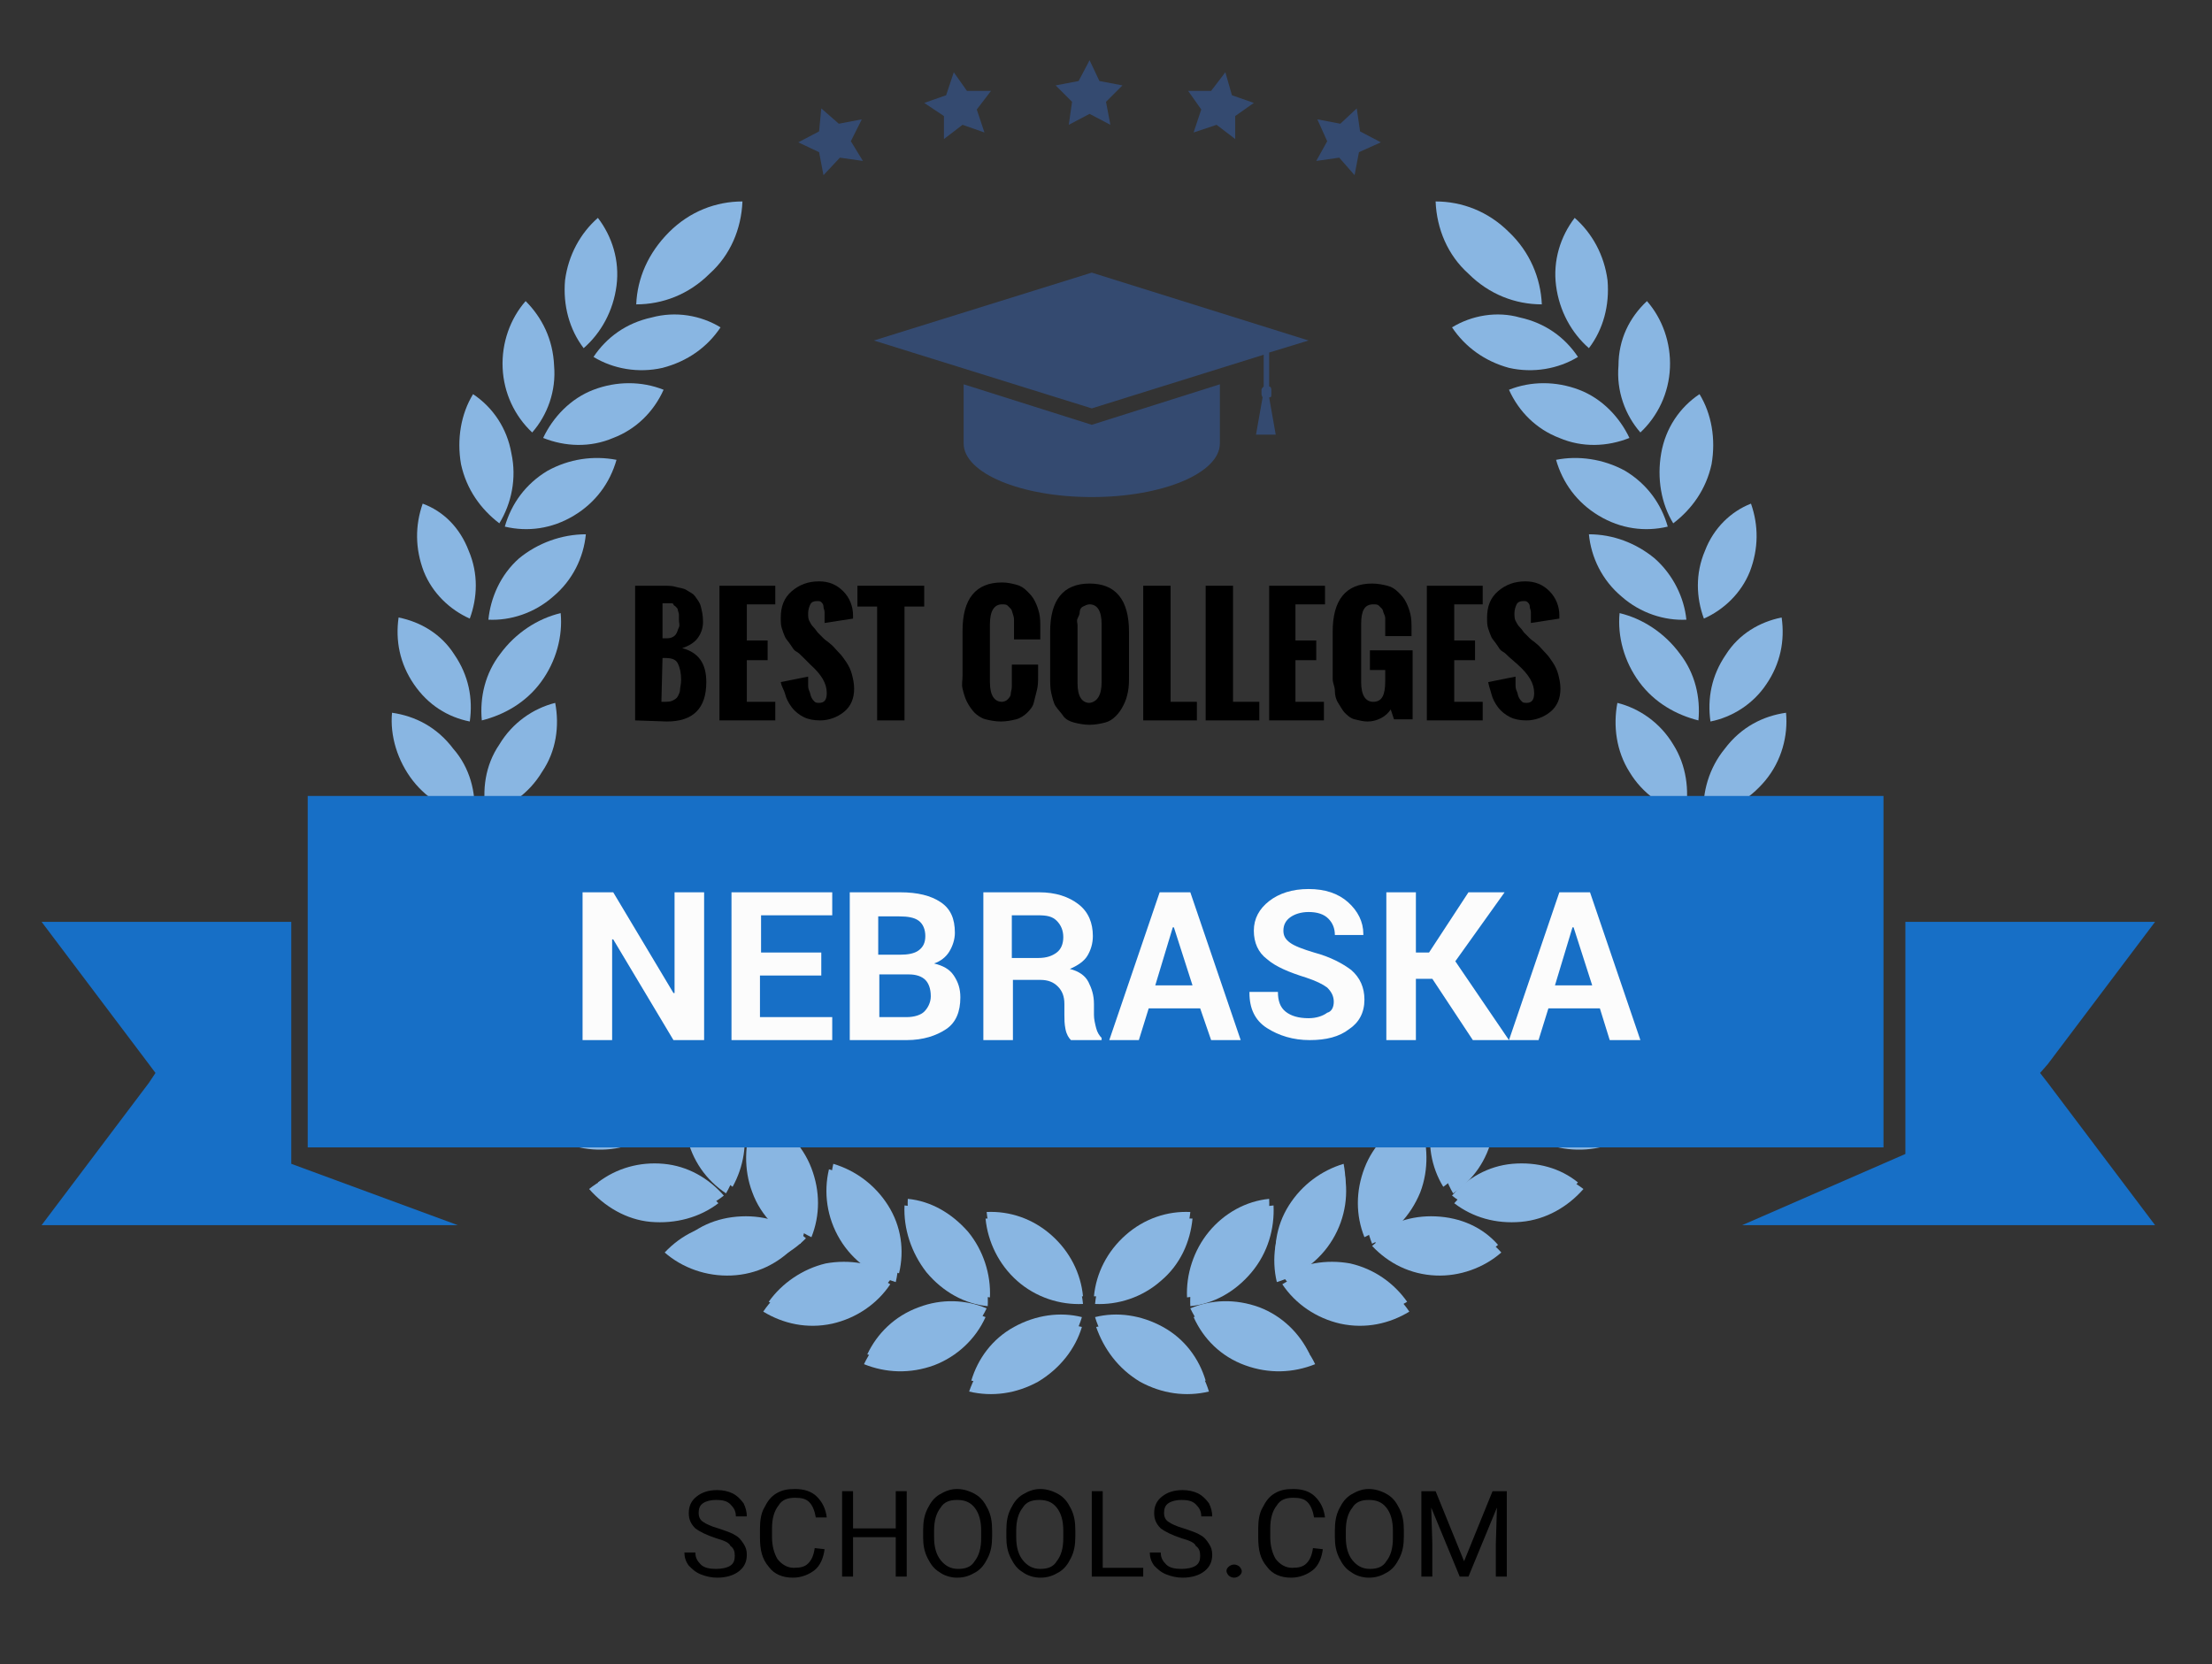 <?xml version="1.0" encoding="utf-8"?>
<!-- Generator: Adobe Illustrator 21.0.2, SVG Export Plug-In . SVG Version: 6.00 Build 0)  -->
<svg version="1.1" id="Layer_1" xmlns="http://www.w3.org/2000/svg" xmlns:xlink="http://www.w3.org/1999/xlink" x="0px" y="0px"
	 width="202px" height="152px" viewBox="0 0 202 152" style="enable-background:new 0 0 202 152;" xml:space="preserve">
<rect x="0" y="0" width="202" height="152" fill="#333333" stroke="none"/>
<style type="text/css">
	.st0{fill:#89B6E2;}
	.st1{fill:#344A70;}
	.st2{fill:#176FC6;}
	.st3{fill:#FCFCFC;}
</style>
<path class="st0" d="M108.9,111.3c-2.1-0.1-4.3,0.6-6,2.1s-2.7,3.6-2.9,5.7c2.1,0.1,4.3-0.6,6-2.1
	C107.8,115.5,108.7,113.4,108.9,111.3z"/>
<path class="st0" d="M110.4,127.1c-2.1,0.5-4.3,0.2-6.3-0.9c-2-1.2-3.3-3-4-5c2.1-0.5,4.3-0.2,6.3,0.9S109.8,125.1,110.4,127.1z"/>
<path class="st0" d="M116.3,110.1c-2.1,0.2-4.1,1.3-5.6,3.1c-1.5,1.8-2.1,4-2,6.1c2.1-0.2,4.1-1.3,5.6-3.1S116.4,112.2,116.3,110.1z
	"/>
<path class="st0" d="M120.1,124.6c-2,0.8-4.2,0.9-6.4,0.1c-2.2-0.8-3.8-2.4-4.7-4.4c2-0.8,4.2-0.9,6.4-0.1
	C117.5,121.1,119.2,122.7,120.1,124.6z"/>
<path class="st0" d="M122.7,106.8c-2,0.6-3.9,1.9-5.1,3.9s-1.5,4.3-1,6.4c2-0.6,3.9-1.9,5.1-3.9S123.2,108.9,122.7,106.8z"/>
<path class="st0" d="M128.7,119.8c-1.8,1.1-4,1.6-6.3,1.1c-2.2-0.5-4.1-1.8-5.3-3.6c1.8-1.1,4-1.6,6.3-1.1
	C125.6,116.7,127.5,118,128.7,119.8z"/>
<path class="st0" d="M129.7,102.5c-1.9,0.9-3.5,2.5-4.4,4.7c-0.9,2.1-0.8,4.4,0,6.4c1.9-0.9,3.5-2.5,4.4-4.7
	C130.5,106.8,130.4,104.5,129.7,102.5z"/>
<path class="st0" d="M137.1,114.4c-1.6,1.4-3.8,2.2-6,2.1c-2.3-0.1-4.3-1.1-5.8-2.7c1.6-1.4,3.8-2.2,6-2.1S135.7,112.8,137.1,114.4z
	"/>
<path class="st0" d="M135.3,97.3c-1.8,1.2-3.1,3-3.6,5.3s-0.1,4.5,1,6.4c1.8-1.2,3.1-3,3.6-5.3S136.4,99.1,135.3,97.3z"/>
<path class="st0" d="M144.6,108.6c-1.4,1.6-3.4,2.8-5.7,3s-4.4-0.4-6.1-1.7c1.4-1.6,3.4-2.8,5.6-3
	C140.8,106.6,142.9,107.3,144.6,108.6z"/>
<path class="st0" d="M140,91.2c-1.6,1.5-2.6,3.5-2.8,5.8s0.6,4.5,1.9,6.1c1.6-1.5,2.6-3.5,2.8-5.8C142.1,95,141.4,92.9,140,91.2z"/>
<path class="st0" d="M151.6,100.8c-1.1,1.8-2.9,3.2-5.1,3.9c-2.2,0.6-4.5,0.3-6.4-0.7c1.1-1.8,2.9-3.2,5.1-3.9
	C147.4,99.5,149.7,99.8,151.6,100.8z"/>
<path class="st0" d="M143.8,86.7c-1.3,1.7-2,3.9-1.8,6.2c0.2,2.3,1.3,4.3,2.9,5.8c1.3-1.7,2-3.9,1.8-6.2
	C146.4,90.1,145.4,88.1,143.8,86.7z"/>
<path class="st0" d="M156.7,94.3c-0.8,2-2.4,3.7-4.5,4.6s-4.4,1-6.4,0.3c0.8-2,2.4-3.7,4.5-4.6C152.4,93.7,154.6,93.6,156.7,94.3z"
	/>
<path class="st0" d="M147.3,79.3c-1.2,1.8-1.7,3.9-1.3,6.1c0.4,2.3,1.7,4.3,3.6,5.8c1.3-1.9,1.9-4.3,1.4-6.7
	C150.5,82.3,149.1,80.5,147.3,79.3z"/>
<path class="st0" d="M50.9,79.3c1.2,1.8,1.7,3.9,1.3,6.1c-0.4,2.3-1.7,4.3-3.6,5.8c-1.3-1.9-1.9-4.3-1.4-6.7
	C47.7,82.3,49.1,80.5,50.9,79.3z"/>
<path class="st0" d="M160.8,82.9c-0.2,2.1-1.1,4.2-2.8,5.8c-1.7,1.6-3.9,2.3-6,2.2c0.2-2.1,1.1-4.2,2.8-5.8
	C156.5,83.6,158.7,82.9,160.8,82.9z"/>
<path class="st0" d="M37.4,82.9c0.2,2.1,1.1,4.2,2.8,5.8c1.7,1.6,3.9,2.3,6,2.2c-0.2-2.1-1.1-4.2-2.8-5.8
	C41.7,83.6,39.6,82.9,37.4,82.9z"/>
<path class="st0" d="M147.7,64.2c-0.4,2.1-0.1,4.4,1.1,6.3c1.2,2,3.1,3.3,5.1,3.8c0.4-2.1,0.1-4.4-1.1-6.3
	C151.6,66,149.7,64.7,147.7,64.2z"/>
<path class="st0" d="M163.1,65.1c0.2,2.1-0.4,4.4-1.9,6.2c-1.5,1.8-3.5,2.9-5.6,3.2c-0.2-2.1,0.5-4.4,1.9-6.1
	C159,66.4,161,65.4,163.1,65.1z"/>
<path class="st0" d="M142.1,42c0.6,2.1,1.9,3.9,3.9,5.1s4.2,1.5,6.3,1c-0.6-2.1-1.9-3.9-3.9-5.1C146.4,41.9,144.1,41.6,142.1,42z"/>
<path class="st0" d="M155.2,36c1.1,1.8,1.5,4.1,1.1,6.4c-0.5,2.3-1.8,4.1-3.5,5.4c-1.1-1.8-1.5-4.1-1.1-6.4S153.4,37.2,155.2,36z"/>
<path class="st0" d="M137.8,35.6c0.9,2,2.5,3.6,4.6,4.4c2.1,0.9,4.4,0.8,6.4,0c-0.9-1.9-2.5-3.6-4.6-4.4
	C142.1,34.8,139.8,34.8,137.8,35.6z"/>
<path class="st0" d="M150.4,27.5c1.4,1.6,2.2,3.8,2.1,6.1c-0.1,2.3-1.1,4.4-2.7,5.9c-1.4-1.6-2.2-3.8-2-6.1
	C147.8,31,148.8,29,150.4,27.5z"/>
<path class="st0" d="M132.6,29.9c1.2,1.8,3,3.1,5.2,3.7c2.2,0.5,4.5,0.1,6.3-1c-1.2-1.8-3-3.1-5.3-3.6
	C136.7,28.4,134.4,28.8,132.6,29.9z"/>
<path class="st0" d="M143.8,19.9c1.6,1.4,2.7,3.4,3,5.7c0.2,2.3-0.4,4.5-1.7,6.2c-1.6-1.4-2.7-3.4-3-5.7S142.5,21.6,143.8,19.9z"/>
<path class="st0" d="M131.1,18.4c2.4,0,4.8,0.9,6.7,2.8c1.9,1.8,2.9,4.2,3,6.6c-2.4,0-4.8-0.9-6.7-2.8
	C132.2,23.3,131.2,20.9,131.1,18.4z"/>
<path class="st0" d="M90,111.3c2.1-0.1,4.3,0.6,6,2.1s2.7,3.6,2.9,5.7c-2.1,0.1-4.3-0.6-6-2.1S90.2,113.4,90,111.3z"/>
<path class="st0" d="M88.5,127.1c2.1,0.5,4.3,0.2,6.3-0.9c2-1.2,3.4-3,4-5c-2.1-0.5-4.3-0.2-6.3,0.9S89.2,125.1,88.5,127.1z"/>
<path class="st0" d="M82.6,110.1c2.1,0.2,4.1,1.3,5.6,3.1c1.5,1.8,2.1,4,2,6.1c-2.1-0.2-4.1-1.3-5.6-3.1
	C83.2,114.4,82.5,112.2,82.6,110.1z"/>
<path class="st0" d="M78.9,124.6c2,0.8,4.2,0.9,6.4,0.1c2.1-0.8,3.8-2.4,4.7-4.4c-2-0.8-4.2-0.9-6.4-0.1
	C81.4,121.1,79.8,122.7,78.9,124.6z"/>
<path class="st0" d="M75.7,106.8c2.1,0.6,3.9,1.9,5.1,3.9s1.5,4.3,1,6.4c-2-0.6-3.9-1.9-5.1-3.9C75.5,111.2,75.2,108.9,75.7,106.8z"
	/>
<path class="st0" d="M69.7,119.8c1.8,1.1,4,1.6,6.3,1.1c2.2-0.5,4.1-1.8,5.3-3.6c-1.8-1.1-4-1.6-6.3-1.1
	C72.8,116.7,70.9,118,69.7,119.8z"/>
<path class="st0" d="M68.7,102.5c1.9,0.9,3.5,2.5,4.4,4.7c0.9,2.1,0.8,4.4,0,6.4c-1.9-0.9-3.6-2.5-4.4-4.7
	C67.9,106.8,68,104.5,68.7,102.5z"/>
<path class="st0" d="M60.7,114.4c1.6,1.4,3.8,2.2,6.1,2.1s4.3-1.1,5.8-2.7c-1.6-1.4-3.8-2.2-6.1-2.1
	C64.2,111.8,62.2,112.8,60.7,114.4z"/>
<path class="st0" d="M63.7,97.3c1.8,1.2,3.1,3,3.6,5.3s0.1,4.5-1,6.4c-1.8-1.2-3.1-3-3.6-5.3S62.6,99.1,63.7,97.3z"/>
<path class="st0" d="M53.8,108.6c1.4,1.6,3.4,2.8,5.6,3c2.3,0.2,4.5-0.4,6.2-1.7c-1.4-1.6-3.4-2.8-5.7-3
	C57.6,106.6,55.4,107.3,53.8,108.6z"/>
<path class="st0" d="M58.4,91.2c1.6,1.5,2.6,3.5,2.8,5.8s-0.6,4.5-1.9,6.1c-1.6-1.5-2.6-3.5-2.8-5.8C56.3,95,57,92.9,58.4,91.2z"/>
<path class="st0" d="M47.4,100.8c1.1,1.8,2.9,3.2,5.1,3.9c2.2,0.6,4.5,0.3,6.3-0.7c-1.1-1.8-2.9-3.2-5.1-3.9
	C51.5,99.5,49.3,99.8,47.4,100.8z"/>
<path class="st0" d="M55.2,86.7c1.3,1.7,2,3.9,1.8,6.2c-0.2,2.3-1.3,4.3-2.9,5.8c-1.3-1.7-2-3.9-1.8-6.2S53.6,88.1,55.2,86.7z"/>
<path class="st0" d="M42.3,94.3c0.8,2,2.4,3.7,4.5,4.6s4.4,1,6.4,0.3c-0.8-2-2.4-3.7-4.5-4.6C46.6,93.7,44.3,93.6,42.3,94.3z"/>
<path class="st0" d="M50.7,64.2c0.4,2.1,0.1,4.4-1.2,6.3c-1.2,2-3.1,3.3-5.1,3.8c-0.4-2.1-0.1-4.4,1.2-6.3
	C46.8,66,48.7,64.7,50.7,64.2z"/>
<path class="st0" d="M35.8,65.1c-0.2,2.1,0.5,4.4,1.9,6.2c1.4,1.8,3.4,2.9,5.6,3.2c0.2-2.1-0.4-4.4-1.9-6.1
	C39.9,66.4,37.9,65.4,35.8,65.1z"/>
<path class="st0" d="M56.3,42c-0.6,2.1-1.9,3.9-3.9,5.1s-4.2,1.5-6.3,1C46.7,46,48,44.2,50,43C52,41.9,54.2,41.6,56.3,42z"/>
<path class="st0" d="M43.2,36c-1.1,1.8-1.5,4.1-1.1,6.4c0.5,2.3,1.8,4.1,3.5,5.4c1.1-1.8,1.6-4.1,1.1-6.4C46.3,39.1,45,37.2,43.2,36
	z"/>
<path class="st0" d="M60.6,35.6c-0.9,2-2.5,3.6-4.6,4.4c-2.1,0.9-4.4,0.8-6.4,0c0.9-1.9,2.5-3.6,4.6-4.4
	C56.3,34.8,58.6,34.8,60.6,35.6z"/>
<path class="st0" d="M48,27.5c-1.4,1.6-2.2,3.8-2.1,6.1c0.1,2.3,1.1,4.4,2.7,5.9c1.4-1.6,2.2-3.8,2-6.1C50.5,31,49.5,29,48,27.5z"/>
<path class="st0" d="M65.8,29.9c-1.2,1.8-3,3.1-5.3,3.7c-2.2,0.5-4.5,0.1-6.3-1c1.2-1.8,3-3.1,5.3-3.6C61.7,28.4,64,28.8,65.8,29.9z
	"/>
<path class="st0" d="M54.6,19.9c-1.6,1.4-2.7,3.4-3,5.7c-0.2,2.3,0.4,4.5,1.7,6.2c1.6-1.4,2.7-3.4,3-5.7S55.9,21.6,54.6,19.9z"/>
<path class="st0" d="M67.8,18.4c-2.4,0-4.8,0.9-6.7,2.8s-2.9,4.2-3,6.6c2.4,0,4.8-0.9,6.7-2.8C66.7,23.3,67.7,20.9,67.8,18.4z"/>
<polygon class="st1" points="99.5,5.5 100.4,7.4 102.5,7.8 101,9.3 101.4,11.4 99.5,10.4 97.6,11.4 97.9,9.3 96.4,7.8 98.5,7.4 "/>
<polygon class="st1" points="87.1,6.6 88.3,8.3 90.5,8.3 89.2,10 89.9,12.1 87.9,11.4 86.2,12.7 86.2,10.6 84.4,9.4 86.4,8.7 "/>
<polygon class="st1" points="75,9.9 76.6,11.3 78.7,10.9 77.7,12.9 78.8,14.7 76.7,14.4 75.2,16 74.8,13.9 72.9,13 74.8,12 "/>
<polygon class="st1" points="123.9,9.9 124.2,12 126.1,13 124.1,13.9 123.7,16 122.3,14.4 120.2,14.7 121.2,12.9 120.3,10.9 
	122.4,11.3 "/>
<polygon class="st1" points="111.9,6.6 112.5,8.7 114.5,9.4 112.8,10.6 112.8,12.7 111.1,11.4 109,12.1 109.7,10 108.5,8.3 
	110.6,8.3 "/>
<path class="st0" d="M51.2,56c0.2,2.1-0.4,4.4-1.8,6.3c-1.4,1.9-3.4,3-5.4,3.5c-0.2-2.1,0.3-4.3,1.7-6.1
	C47.1,57.8,49.1,56.5,51.2,56z"/>
<path class="st0" d="M147.9,56c-0.2,2.1,0.4,4.4,1.8,6.3s3.4,3,5.4,3.5c0.2-2.1-0.3-4.3-1.7-6.1C152,57.8,150,56.5,147.9,56z"/>
<path class="st0" d="M53.5,48.8c-0.2,2.1-1.2,4.2-3,5.7c-1.7,1.5-3.9,2.2-5.9,2.1c0.2-2,1.1-4.1,2.8-5.6
	C49.1,49.6,51.3,48.8,53.5,48.8z"/>
<path class="st0" d="M145.1,48.8c0.2,2.1,1.2,4.2,3,5.7c1.7,1.5,3.9,2.2,5.9,2.1c-0.2-2-1.2-4.1-2.9-5.6
	C149.4,49.6,147.3,48.8,145.1,48.8z"/>
<path class="st0" d="M38.6,46c-0.7,2-0.7,4.1,0.1,6.2c0.8,2,2.4,3.5,4.2,4.3c0.7-1.9,0.8-4.1-0.1-6.2C42,48.2,40.5,46.7,38.6,46z"/>
<path class="st0" d="M159.9,46c0.7,2,0.7,4.1-0.1,6.2c-0.8,2-2.4,3.5-4.2,4.3c-0.7-1.9-0.8-4.1,0.1-6.2
	C156.5,48.2,158.1,46.7,159.9,46z"/>
<path class="st0" d="M36.4,56.4c-0.3,2.1,0.1,4.2,1.4,6.1c1.3,1.9,3.1,3,5.1,3.4c0.3-2.1-0.1-4.2-1.4-6.1
	C40.3,57.9,38.4,56.8,36.4,56.4z"/>
<path class="st0" d="M162.7,56.4c0.3,2.1-0.1,4.2-1.4,6.1c-1.2,1.8-3.1,3-5.1,3.4c-0.3-2.1,0.1-4.2,1.4-6.1
	C158.8,57.9,160.7,56.8,162.7,56.4z"/>
<path class="st0" d="M108.7,110.7c-2.1-0.1-4.2,0.6-5.9,2.1c-1.7,1.5-2.7,3.5-2.9,5.6c2.1,0.1,4.2-0.6,5.9-2.1
	S108.5,112.8,108.7,110.7z"/>
<path class="st0" d="M110.1,126.1c-2,0.5-4.2,0.2-6.2-0.9c-1.9-1.1-3.3-2.9-3.9-4.9c2-0.5,4.2-0.2,6.2,0.9
	C108.2,122.3,109.5,124.1,110.1,126.1z"/>
<path class="st0" d="M115.9,109.5c-2.1,0.2-4.1,1.3-5.5,3s-2.1,3.9-2,6c2.1-0.2,4.1-1.3,5.5-3C115.4,113.7,116,111.6,115.9,109.5z"
	/>
<path class="st0" d="M119.6,123.7c-1.9,0.8-4.2,0.9-6.3,0.1c-2.1-0.8-3.7-2.4-4.6-4.3c1.9-0.8,4.1-0.9,6.3-0.1
	C117.1,120.2,118.7,121.8,119.6,123.7z"/>
<path class="st0" d="M122.7,106.3c-2,0.6-3.8,1.9-5,3.8s-1.5,4.1-1,6.2c2-0.6,3.8-1.9,5-3.8C122.8,110.6,123.1,108.4,122.7,106.3z"
	/>
<path class="st0" d="M128.5,118.9c-1.8,1.1-4,1.5-6.2,1.1c-2.2-0.5-4-1.8-5.2-3.5c1.8-1.1,4-1.5,6.2-1.1
	C125.5,115.9,127.3,117.2,128.5,118.9z"/>
<path class="st0" d="M128.9,102.1c-1.9,0.9-3.5,2.5-4.3,4.6s-0.8,4.3,0,6.3c1.9-0.9,3.5-2.4,4.3-4.5
	C129.8,106.3,129.7,104.1,128.9,102.1z"/>
<path class="st0" d="M136.8,113.7c-1.6,1.4-3.7,2.1-5.9,2s-4.2-1.1-5.7-2.6c1.6-1.4,3.7-2.1,5.9-2
	C133.4,111.2,135.4,112.1,136.8,113.7z"/>
<path class="st0" d="M134.4,97c-1.7,1.2-3,3-3.6,5.2c-0.5,2.2-0.1,4.4,1,6.2c1.7-1.2,3-3,3.5-5.2C135.9,101,135.5,98.8,134.4,97z"/>
<path class="st0" d="M144.1,108c-1.4,1.6-3.3,2.7-5.5,2.9c-2.2,0.2-4.4-0.4-6-1.7c1.4-1.6,3.3-2.7,5.5-2.9
	C140.4,106.1,142.5,106.7,144.1,108z"/>
<path class="st0" d="M139.1,91.1c-1.5,1.4-2.6,3.4-2.7,5.7c-0.2,2.3,0.6,4.4,1.9,6c1.5-1.4,2.6-3.4,2.7-5.7
	C141.2,94.8,140.4,92.7,139.1,91.1z"/>
<path class="st0" d="M150.4,100.4c-1.1,1.8-2.8,3.2-5,3.8c-2.2,0.6-4.4,0.3-6.2-0.7c1.1-1.8,2.8-3.2,5-3.8
	C146.3,99.1,148.5,99.4,150.4,100.4z"/>
<path class="st0" d="M142.8,84.5c-1.3,1.6-2,3.8-1.8,6s1.2,4.2,2.8,5.6c1.3-1.6,2-3.8,1.8-6C145.4,87.9,144.3,85.9,142.8,84.5z"/>
<path class="st0" d="M155.4,92c-0.8,1.9-2.3,3.6-4.4,4.5c-2,0.9-4.3,1-6.2,0.3c0.8-1.9,2.3-3.6,4.4-4.5
	C151.2,91.3,153.4,91.3,155.4,92z"/>
<path class="st0" d="M146.3,77.3c-1.2,1.7-1.7,3.8-1.3,5.9c0.4,2.2,1.7,4.2,3.6,5.7c1.3-1.9,1.8-4.2,1.3-6.5
	C149.3,80.2,148,78.4,146.3,77.3z"/>
<path class="st0" d="M51.8,77.3c1.2,1.7,1.7,3.8,1.3,5.9c-0.4,2.2-1.7,4.2-3.6,5.7c-1.3-1.9-1.8-4.2-1.3-6.5
	C48.7,80.2,50.1,78.4,51.8,77.3z"/>
<path class="st0" d="M159.4,80.8c-0.2,2.1-1.1,4.1-2.8,5.6s-3.8,2.2-5.9,2.2c0.2-2.1,1.1-4.1,2.8-5.6S157.3,80.8,159.4,80.8z"/>
<path class="st0" d="M38.7,80.8c0.2,2.1,1.1,4.1,2.8,5.6s3.8,2.2,5.9,2.2c-0.2-2.1-1.1-4.1-2.8-5.6S40.7,80.8,38.7,80.8z"/>
<path class="st0" d="M90.1,110.7c2.1-0.1,4.2,0.6,5.9,2.1c1.7,1.5,2.7,3.5,2.9,5.6c-2.1,0.1-4.2-0.6-5.9-2.1
	C91.3,114.8,90.3,112.8,90.1,110.7z"/>
<path class="st0" d="M88.7,126.1c2,0.5,4.2,0.2,6.2-0.9s3.3-2.9,3.9-4.9c-2-0.5-4.2-0.2-6.2,0.9C90.6,122.3,89.3,124.1,88.7,126.1z"
	/>
<path class="st0" d="M82.9,109.5c2.1,0.2,4,1.3,5.5,3c1.4,1.7,2.1,3.9,2,6c-2.1-0.2-4-1.3-5.5-3C83.4,113.7,82.8,111.6,82.9,109.5z"
	/>
<path class="st0" d="M79.2,123.7c1.9,0.8,4.2,0.9,6.3,0.1s3.7-2.4,4.6-4.3c-1.9-0.8-4.1-0.9-6.2-0.1
	C81.7,120.2,80.1,121.8,79.2,123.7z"/>
<path class="st0" d="M76.1,106.3c2,0.6,3.8,1.9,5,3.8s1.5,4.1,1,6.2c-2-0.6-3.8-1.9-5-3.8S75.6,108.4,76.1,106.3z"/>
<path class="st0" d="M70.2,118.9c1.8,1.1,4,1.5,6.2,1.1c2.2-0.5,4-1.8,5.2-3.5c-1.8-1.1-4-1.5-6.2-1.1
	C73.3,115.9,71.4,117.2,70.2,118.9z"/>
<path class="st0" d="M69.8,102.1c1.9,0.9,3.5,2.5,4.3,4.6s0.8,4.3,0,6.3c-1.9-0.9-3.5-2.4-4.3-4.5C69,106.3,69.1,104.1,69.8,102.1z"
	/>
<path class="st0" d="M62,113.7c1.6,1.4,3.7,2.1,5.9,2c2.2-0.1,4.2-1.1,5.7-2.6c-1.6-1.4-3.7-2.1-5.9-2
	C65.4,111.2,63.4,112.1,62,113.7z"/>
<path class="st0" d="M64.3,97c1.7,1.2,3,3,3.5,5.2s0.1,4.4-0.9,6.2c-1.7-1.2-3.1-3-3.6-5.2C62.9,101,63.3,98.8,64.3,97z"/>
<path class="st0" d="M54.6,108c1.4,1.6,3.3,2.7,5.5,2.9c2.2,0.2,4.4-0.4,6-1.7c-1.4-1.6-3.3-2.7-5.5-2.9
	C58.4,106.1,56.3,106.7,54.6,108z"/>
<path class="st0" d="M59.7,91.1c1.5,1.4,2.5,3.4,2.7,5.7c0.2,2.3-0.6,4.4-1.9,6c-1.5-1.4-2.6-3.4-2.7-5.7
	C57.6,94.8,58.4,92.7,59.7,91.1z"/>
<path class="st0" d="M48.4,100.4c1.1,1.8,2.8,3.2,5,3.8c2.2,0.6,4.4,0.3,6.2-0.7c-1.1-1.8-2.8-3.2-5-3.8S50.2,99.4,48.4,100.4z"/>
<path class="st0" d="M56,84.5c1.3,1.6,2,3.8,1.8,6s-1.2,4.2-2.8,5.6c-1.3-1.6-2-3.8-1.8-6S54.5,85.9,56,84.5z"/>
<path class="st0" d="M43.4,92c0.8,1.9,2.3,3.6,4.4,4.5c2,0.9,4.3,1,6.2,0.3c-0.8-1.9-2.3-3.6-4.4-4.5C47.6,91.3,45.4,91.3,43.4,92z"
	/>
<path class="st1" d="M88,35.1v5.3l0,0v0.1l0,0c0,2.7,5.2,4.9,11.7,4.9s11.7-2.2,11.7-4.9l0,0v-0.1l0,0v-5.3l-11.7,3.7L88,35.1z"/>
<path class="st1" d="M116.1,36v-0.4c0-0.2-0.1-0.3-0.2-0.3v-1.6v-1.5l3.6-1.1l-19.8-6.2l-19.9,6.2l19.9,6.2l15.7-4.9v1.5v1.4
	c-0.1,0.1-0.2,0.2-0.2,0.3V36c0,0.1,0.1,0.3,0.1,0.3l-0.6,3.4h0.9h0.9l-0.6-3.4C116.1,36.3,116.1,36.2,116.1,36z"/>
<polygon class="st2" points="196.8,84.2 174,84.2 174,105.4 159.1,111.9 196.8,111.9 187,98.9 186.3,98 187,97.2 "/>
<polygon class="st2" points="26.6,84.2 3.8,84.2 13.6,97.2 14.2,98 13.6,98.9 3.8,111.9 41.8,111.9 26.6,106.3 "/>
<rect x="28.1" y="72.7" class="st2" width="143.9" height="32.1"/>
<g>
	<path d="M58,65.8V53.5h2.5c0.5,0,0.9,0,1.2,0.1s0.7,0.1,1,0.3s0.6,0.3,0.8,0.6s0.4,0.5,0.5,0.9s0.2,0.8,0.2,1.4s-0.2,1.1-0.5,1.5
		s-0.8,0.7-1.4,0.9c1.5,0.4,2.2,1.4,2.2,3.1c0,1.2-0.3,2.1-0.9,2.7s-1.5,0.9-2.7,0.9L58,65.8L58,65.8z M60.4,58.3h0.4
		c0.2,0,0.4,0,0.6-0.1s0.3-0.2,0.4-0.4s0.1-0.3,0.2-0.5s0-0.4,0-0.7c0-0.2,0-0.4,0-0.5s-0.1-0.3-0.1-0.4s-0.1-0.2-0.2-0.3
		s-0.2-0.1-0.2-0.2s-0.2-0.1-0.3-0.1s-0.2,0-0.3,0s-0.2,0-0.4,0v3.2H60.4z M60.4,64.1h0.2c0.3,0,0.6,0,0.8-0.1s0.4-0.2,0.5-0.4
		s0.2-0.4,0.2-0.6s0.1-0.5,0.1-0.9c0-0.6-0.1-1.1-0.3-1.5s-0.6-0.5-1.2-0.5h-0.2L60.4,64.1L60.4,64.1z"/>
	<path d="M65.7,65.8V53.5h5.1v1.7h-2.6v3.3h1.9v1.8h-1.9v3.8h2.6v1.7C70.8,65.8,65.7,65.8,65.7,65.8z"/>
	<path d="M71.3,62.3l2.5-0.5c0,0.3,0,0.5,0,0.7s0,0.4,0.1,0.6s0.1,0.4,0.2,0.6s0.2,0.3,0.3,0.4c0.1,0.1,0.3,0.1,0.4,0.1
		c0.5,0,0.7-0.3,0.7-0.9c0-0.9-0.5-1.7-1.5-2.6L73.3,60c-0.2-0.2-0.4-0.4-0.6-0.5s-0.3-0.3-0.5-0.6s-0.4-0.5-0.5-0.7
		s-0.2-0.5-0.3-0.8s-0.1-0.6-0.1-1c0-1,0.3-1.8,1-2.4s1.5-0.9,2.5-0.9c0.9,0,1.6,0.3,2.2,0.9s0.9,1.4,0.9,2.2v0.1c0,0.1,0,0.1,0,0.2
		l-2.6,0.4c0-0.1,0-0.1,0-0.2s0-0.2,0-0.3c0-0.2,0-0.3,0-0.5s-0.1-0.3-0.1-0.5S75.1,55.1,75,55s-0.2-0.1-0.4-0.1
		c-0.3,0-0.5,0.1-0.6,0.3s-0.2,0.5-0.2,0.8s0,0.5,0.1,0.7s0.2,0.4,0.4,0.6s0.3,0.4,0.4,0.5s0.3,0.3,0.5,0.5s0.4,0.3,0.5,0.4
		c0.4,0.3,0.6,0.6,0.9,0.9s0.5,0.6,0.7,0.9s0.4,0.7,0.5,1.1s0.2,0.8,0.2,1.3c0,0.9-0.3,1.6-0.9,2.1s-1.4,0.8-2.2,0.8
		c-0.6,0-1.1-0.1-1.5-0.3s-0.8-0.5-1.1-0.9s-0.5-0.8-0.6-1.2S71.4,62.8,71.3,62.3z"/>
	<path d="M80.1,65.8V55.4h-1.8v-1.9h6.1v1.9h-1.8v10.4H80.1z"/>
	<path d="M87.9,61.7v-4.1c0-2.9,1.2-4.4,3.6-4.4c0.5,0,0.9,0.1,1.3,0.2s0.7,0.3,1,0.6s0.5,0.5,0.7,0.9s0.3,0.7,0.4,1.1
		s0.1,0.9,0.1,1.3v1.1h-2.4v-1.1c0-0.2,0-0.4,0-0.6s0-0.3-0.1-0.6s-0.1-0.4-0.2-0.5s-0.2-0.2-0.3-0.3s-0.3-0.1-0.5-0.1
		c-0.7,0-1.1,0.6-1.1,1.8v5.3c0,1.2,0.4,1.8,1.1,1.8c0.2,0,0.4-0.1,0.5-0.2s0.3-0.3,0.3-0.5s0.1-0.4,0.1-0.7s0-0.5,0-0.7v-1.3h2.4v1
		c0,0.5,0,0.9-0.1,1.3s-0.2,0.8-0.3,1.2s-0.4,0.7-0.6,0.9s-0.6,0.5-1,0.6s-0.9,0.2-1.4,0.2s-1-0.1-1.4-0.2s-0.8-0.4-1-0.6
		s-0.5-0.6-0.7-1s-0.3-0.8-0.4-1.2S87.9,62.2,87.9,61.7z"/>
	<path d="M95.9,61.8v-4.1c0-2.9,1.2-4.4,3.6-4.4s3.6,1.5,3.6,4.4v4.1c0,0.5,0,0.9-0.1,1.4s-0.2,0.8-0.4,1.2s-0.4,0.7-0.7,1
		s-0.6,0.5-1,0.6s-0.9,0.2-1.4,0.2s-1-0.1-1.4-0.2s-0.8-0.3-1-0.6s-0.5-0.6-0.7-0.9s-0.3-0.8-0.4-1.2S95.9,62.3,95.9,61.8z
		 M100.6,62.3V57c0-1.2-0.4-1.8-1.1-1.8c-0.2,0-0.4,0.1-0.6,0.2s-0.3,0.3-0.3,0.5s-0.1,0.4-0.2,0.6s0,0.4,0,0.6v5.3
		c0,1.2,0.4,1.8,1.1,1.8C100.2,64.1,100.6,63.5,100.6,62.3z"/>
	<path d="M104.4,65.8V53.5h2.5v10.6h2.4v1.7L104.4,65.8L104.4,65.8z"/>
	<path d="M110.1,65.8V53.5h2.5v10.6h2.4v1.7L110.1,65.8L110.1,65.8z"/>
	<path d="M115.9,65.8V53.5h5.1v1.7h-2.7v3.3h1.9v1.8h-1.9v3.8h2.6v1.7C120.9,65.8,115.9,65.8,115.9,65.8z"/>
	<path d="M121.7,62v-4.3c0-2.9,1.2-4.4,3.6-4.4c0.5,0,1,0.1,1.4,0.2s0.7,0.3,1,0.6s0.5,0.5,0.7,0.9s0.3,0.7,0.4,1.1s0.1,0.9,0.1,1.3
		v0.7h-2.4v-0.9c0-0.2,0-0.4,0-0.6s0-0.3-0.1-0.5s-0.1-0.4-0.2-0.5s-0.2-0.2-0.3-0.3s-0.3-0.1-0.5-0.1c-0.8,0-1.1,0.6-1.1,1.8v5.3
		c0,1.2,0.4,1.8,1.1,1.8c0.8,0,1.1-0.6,1.1-1.9v-1h-1.4v-1.8h3.9v6.3h-1.7l-0.3-0.9c-0.2,0.3-0.5,0.6-0.9,0.8s-0.8,0.3-1.2,0.3
		c-0.4,0-0.8-0.1-1.2-0.2s-0.7-0.4-0.9-0.6s-0.4-0.6-0.6-0.9s-0.3-0.7-0.3-1.1S121.7,62.4,121.7,62z"/>
	<path d="M130.3,65.8V53.5h5.1v1.7h-2.6v3.3h1.9v1.8h-1.9v3.8h2.6v1.7C135.4,65.8,130.3,65.8,130.3,65.8z"/>
	<path d="M135.9,62.3l2.5-0.5c0,0.3,0,0.5,0,0.7s0,0.4,0.1,0.6s0.1,0.4,0.2,0.6s0.2,0.3,0.3,0.4c0.1,0.1,0.3,0.1,0.4,0.1
		c0.5,0,0.7-0.3,0.7-0.9c0-0.9-0.5-1.7-1.5-2.6l-0.8-0.7c-0.2-0.2-0.4-0.4-0.6-0.5s-0.3-0.3-0.5-0.6s-0.4-0.5-0.5-0.7
		s-0.2-0.5-0.3-0.8s-0.1-0.6-0.1-1c0-1,0.3-1.8,1-2.4s1.5-0.9,2.5-0.9c0.9,0,1.6,0.3,2.2,0.9s0.9,1.4,0.9,2.2v0.1c0,0.1,0,0.1,0,0.2
		l-2.6,0.4c0-0.1,0-0.1,0-0.2s0-0.2,0-0.3c0-0.2,0-0.3,0-0.5s-0.1-0.3-0.1-0.5s-0.1-0.3-0.2-0.4s-0.2-0.1-0.4-0.1
		c-0.3,0-0.5,0.1-0.6,0.3s-0.2,0.5-0.2,0.8s0,0.5,0.1,0.7s0.2,0.4,0.4,0.6s0.3,0.4,0.4,0.5s0.3,0.3,0.5,0.5s0.4,0.3,0.5,0.4
		c0.4,0.3,0.6,0.6,0.9,0.9s0.5,0.6,0.7,0.9s0.4,0.7,0.5,1.1s0.2,0.8,0.2,1.3c0,0.9-0.3,1.6-0.9,2.1s-1.4,0.8-2.2,0.8
		c-0.6,0-1.1-0.1-1.5-0.3s-0.8-0.5-1.1-0.9s-0.5-0.8-0.6-1.2S136,62.8,135.9,62.3z"/>
</g>
<g>
	<path d="M65.4,140.5c-0.9-0.3-1.5-0.6-1.9-0.9c-0.4-0.4-0.6-0.8-0.6-1.4s0.2-1.1,0.7-1.5c0.5-0.4,1.1-0.6,1.9-0.6
		c0.5,0,1,0.1,1.4,0.3s0.7,0.5,1,0.9c0.2,0.4,0.3,0.8,0.3,1.2h-1c0-0.5-0.2-0.8-0.5-1.1S66,137,65.4,137c-0.5,0-0.9,0.1-1.2,0.3
		c-0.3,0.2-0.4,0.5-0.4,0.9c0,0.3,0.1,0.6,0.4,0.8s0.7,0.4,1.4,0.6c0.6,0.2,1.2,0.4,1.5,0.6c0.4,0.2,0.6,0.5,0.8,0.8
		c0.2,0.3,0.3,0.6,0.3,1c0,0.6-0.2,1.1-0.7,1.5s-1.2,0.6-2,0.6c-0.5,0-1-0.1-1.5-0.3s-0.8-0.5-1.1-0.8c-0.3-0.4-0.4-0.8-0.4-1.2h1
		c0,0.5,0.2,0.8,0.5,1.1c0.3,0.3,0.8,0.4,1.4,0.4c0.5,0,1-0.1,1.3-0.3s0.4-0.5,0.4-0.9s-0.1-0.7-0.4-0.9
		C66.6,140.9,66.1,140.7,65.4,140.5z"/>
	<path d="M75.3,141.5c-0.1,0.8-0.4,1.5-0.9,1.9s-1.2,0.7-2,0.7c-0.9,0-1.7-0.3-2.2-1c-0.6-0.7-0.8-1.5-0.8-2.7v-0.8
		c0-0.7,0.1-1.4,0.4-1.9c0.3-0.6,0.6-1,1.1-1.3s1-0.4,1.7-0.4c0.8,0,1.5,0.2,2,0.7s0.8,1.1,0.9,1.9h-1c-0.1-0.6-0.3-1.1-0.6-1.4
		c-0.3-0.3-0.7-0.4-1.3-0.4c-0.7,0-1.2,0.2-1.5,0.7c-0.4,0.5-0.6,1.2-0.6,2.1v0.8c0,0.8,0.2,1.5,0.5,2c0.4,0.5,0.9,0.8,1.5,0.8
		s1-0.1,1.3-0.4s0.5-0.7,0.6-1.4L75.3,141.5L75.3,141.5z"/>
	<path d="M82.8,144h-1v-3.6h-3.9v3.6h-1v-7.8h1v3.4h3.9v-3.4h1V144z"/>
	<path d="M90.6,140.3c0,0.8-0.1,1.4-0.4,2s-0.6,1-1.1,1.3s-1,0.5-1.7,0.5c-0.6,0-1.2-0.2-1.6-0.5c-0.5-0.3-0.8-0.7-1.1-1.3
		c-0.3-0.6-0.4-1.2-0.4-1.9v-0.6c0-0.8,0.1-1.4,0.4-2s0.6-1,1.1-1.3s1-0.5,1.6-0.5s1.2,0.2,1.7,0.5s0.8,0.7,1.1,1.3
		c0.3,0.6,0.4,1.2,0.4,2V140.3z M89.6,139.8c0-0.9-0.2-1.6-0.6-2.1s-0.9-0.7-1.6-0.7s-1.2,0.2-1.5,0.7c-0.4,0.5-0.6,1.2-0.6,2.1v0.6
		c0,0.9,0.2,1.6,0.6,2.1s0.9,0.8,1.6,0.8s1.2-0.2,1.5-0.7c0.4-0.5,0.6-1.2,0.6-2.1V139.8z"/>
	<path d="M98.2,140.3c0,0.8-0.1,1.4-0.4,2s-0.6,1-1.1,1.3s-1,0.5-1.7,0.5c-0.6,0-1.2-0.2-1.6-0.5c-0.5-0.3-0.8-0.7-1.1-1.3
		c-0.3-0.6-0.4-1.2-0.4-1.9v-0.6c0-0.8,0.1-1.4,0.4-2s0.6-1,1.1-1.3s1-0.5,1.6-0.5s1.2,0.2,1.7,0.5s0.8,0.7,1.1,1.3
		c0.3,0.6,0.4,1.2,0.4,2V140.3z M97.1,139.8c0-0.9-0.2-1.6-0.6-2.1s-0.9-0.7-1.6-0.7s-1.2,0.2-1.5,0.7c-0.4,0.5-0.6,1.2-0.6,2.1v0.6
		c0,0.9,0.2,1.6,0.6,2.1s0.9,0.8,1.6,0.8s1.2-0.2,1.5-0.7c0.4-0.5,0.6-1.2,0.6-2.1V139.8z"/>
	<path d="M100.7,143.2h3.7v0.8h-4.7v-7.8h1V143.2z"/>
	<path d="M107.9,140.5c-0.9-0.3-1.5-0.6-1.9-0.9c-0.4-0.4-0.6-0.8-0.6-1.4s0.2-1.1,0.7-1.5s1.1-0.6,1.9-0.6c0.5,0,1,0.1,1.4,0.3
		s0.7,0.5,1,0.9c0.2,0.4,0.3,0.8,0.3,1.2h-1c0-0.5-0.2-0.8-0.5-1.1s-0.7-0.4-1.3-0.4c-0.5,0-0.9,0.1-1.2,0.3
		c-0.3,0.2-0.4,0.5-0.4,0.9c0,0.3,0.1,0.6,0.4,0.8s0.7,0.4,1.4,0.6c0.6,0.2,1.2,0.4,1.5,0.6c0.4,0.2,0.6,0.5,0.8,0.8
		c0.2,0.3,0.3,0.6,0.3,1c0,0.6-0.2,1.1-0.7,1.5s-1.2,0.6-2,0.6c-0.5,0-1-0.1-1.5-0.3s-0.8-0.5-1.1-0.8c-0.3-0.4-0.4-0.8-0.4-1.2h1
		c0,0.5,0.2,0.8,0.5,1.1s0.8,0.4,1.4,0.4c0.5,0,1-0.1,1.3-0.3s0.4-0.5,0.4-0.9s-0.1-0.7-0.4-0.9
		C109.1,140.9,108.6,140.7,107.9,140.5z"/>
	<path d="M112,143.5c0-0.2,0.1-0.3,0.2-0.4s0.3-0.2,0.5-0.2s0.4,0.1,0.5,0.2s0.2,0.3,0.2,0.4c0,0.2-0.1,0.3-0.2,0.4
		s-0.3,0.2-0.5,0.2s-0.4-0.1-0.5-0.2S112,143.6,112,143.5z"/>
	<path d="M120.8,141.5c-0.1,0.8-0.4,1.5-0.9,1.9s-1.2,0.7-2,0.7c-0.9,0-1.7-0.3-2.2-1c-0.6-0.7-0.8-1.5-0.8-2.7v-0.8
		c0-0.7,0.1-1.4,0.4-1.9c0.3-0.6,0.6-1,1.1-1.3s1-0.4,1.7-0.4c0.8,0,1.5,0.2,2,0.7s0.8,1.1,0.9,1.9h-1c-0.1-0.6-0.3-1.1-0.6-1.4
		c-0.3-0.3-0.7-0.4-1.3-0.4c-0.7,0-1.2,0.2-1.5,0.7c-0.4,0.5-0.6,1.2-0.6,2.1v0.8c0,0.8,0.2,1.5,0.5,2c0.4,0.5,0.9,0.8,1.5,0.8
		s1-0.1,1.3-0.4s0.5-0.7,0.6-1.4L120.8,141.5L120.8,141.5z"/>
	<path d="M128.2,140.3c0,0.8-0.1,1.4-0.4,2c-0.3,0.6-0.6,1-1.1,1.3s-1,0.5-1.7,0.5c-0.6,0-1.2-0.2-1.6-0.5c-0.5-0.3-0.8-0.7-1.1-1.3
		c-0.3-0.6-0.4-1.2-0.4-1.9v-0.6c0-0.8,0.1-1.4,0.4-2s0.6-1,1.1-1.3s1-0.5,1.6-0.5s1.2,0.2,1.7,0.5s0.8,0.7,1.1,1.3s0.4,1.2,0.4,2
		V140.3z M127.2,139.8c0-0.9-0.2-1.6-0.6-2.1s-0.9-0.7-1.6-0.7s-1.2,0.2-1.5,0.7c-0.4,0.5-0.6,1.2-0.6,2.1v0.6
		c0,0.9,0.2,1.6,0.6,2.1s0.9,0.8,1.6,0.8s1.2-0.2,1.5-0.7c0.4-0.5,0.6-1.2,0.6-2.1V139.8z"/>
	<path d="M131.1,136.2l2.6,6.4l2.6-6.4h1.3v7.8h-1v-3l0.1-3.3l-2.6,6.3h-0.8l-2.6-6.3l0.1,3.3v3h-1v-7.8H131.1z"/>
</g>
<g>
	<path class="st3" d="M64.2,95h-2.7L56,85.8l-0.1,0V95h-2.7V81.5H56l5.5,9.2l0.1,0v-9.2h2.7V95z"/>
	<path class="st3" d="M75,89.1h-5.6v3.8H76V95h-9.2V81.5h9.2v2.1h-6.5V87H75V89.1z"/>
	<path class="st3" d="M77.6,95V81.5h4.6c1.6,0,2.8,0.3,3.7,0.9c0.9,0.6,1.3,1.5,1.3,2.8c0,0.6-0.2,1.2-0.5,1.7
		c-0.3,0.5-0.8,0.9-1.4,1.1c0.8,0.2,1.4,0.5,1.8,1.1c0.4,0.6,0.6,1.2,0.6,2c0,1.3-0.4,2.3-1.3,2.9s-2.1,1-3.6,1H77.6z M80.3,87.2
		h1.9c0.7,0,1.3-0.1,1.7-0.4s0.6-0.7,0.6-1.3c0-0.6-0.2-1.1-0.6-1.4c-0.4-0.3-1-0.4-1.8-0.4h-1.9V87.2z M80.3,89v3.9h2.5
		c0.7,0,1.3-0.2,1.6-0.5s0.6-0.8,0.6-1.4c0-0.7-0.2-1.2-0.5-1.5C84.2,89.2,83.7,89,83,89H80.3z"/>
	<path class="st3" d="M92.5,89.6V95h-2.7V81.5h5.1c1.5,0,2.7,0.4,3.6,1.1c0.9,0.7,1.3,1.7,1.3,2.9c0,0.7-0.2,1.3-0.5,1.8
		s-0.9,0.9-1.6,1.2c0.8,0.2,1.4,0.6,1.7,1.2c0.3,0.6,0.5,1.2,0.5,2v1c0,0.4,0.1,0.8,0.2,1.2c0.1,0.4,0.3,0.7,0.5,0.9V95h-2.8
		c-0.2-0.2-0.4-0.5-0.5-1c-0.1-0.5-0.1-0.9-0.1-1.3v-1c0-0.7-0.2-1.2-0.6-1.6s-0.9-0.6-1.6-0.6H92.5z M92.5,87.5h2.3
		c0.8,0,1.3-0.2,1.7-0.5c0.4-0.3,0.6-0.8,0.6-1.4c0-0.6-0.2-1.1-0.6-1.5s-0.9-0.5-1.7-0.5h-2.4V87.5z"/>
	<path class="st3" d="M109.6,92.1h-4.7L104,95h-2.7l4.6-13.5h2.8l4.6,13.5h-2.7L109.6,92.1z M105.5,90h3.4l-1.7-5.3h-0.1L105.5,90z"
		/>
	<path class="st3" d="M121.8,91.5c0-0.5-0.2-0.9-0.6-1.3c-0.4-0.3-1-0.6-1.9-0.9c-1.6-0.5-2.8-1-3.6-1.7c-0.8-0.6-1.2-1.5-1.2-2.6
		c0-1.1,0.5-2,1.4-2.7c0.9-0.7,2.1-1.1,3.6-1.1c1.5,0,2.7,0.4,3.6,1.2c0.9,0.8,1.4,1.8,1.4,2.9l0,0.1h-2.6c0-0.6-0.2-1.1-0.6-1.5
		c-0.4-0.4-1-0.6-1.8-0.6c-0.7,0-1.3,0.2-1.7,0.5c-0.4,0.3-0.6,0.7-0.6,1.2c0,0.5,0.2,0.8,0.6,1.1c0.4,0.3,1.2,0.6,2.2,0.9
		c1.5,0.4,2.6,1,3.4,1.6c0.8,0.7,1.2,1.6,1.2,2.7c0,1.2-0.5,2.1-1.4,2.7c-0.9,0.7-2.1,1-3.6,1c-1.5,0-2.8-0.4-3.9-1.1
		s-1.6-1.8-1.6-3.2l0-0.1h2.6c0,0.8,0.2,1.4,0.7,1.8c0.5,0.4,1.2,0.6,2.1,0.6c0.7,0,1.3-0.2,1.7-0.5C121.6,92.4,121.8,92,121.8,91.5
		z"/>
	<path class="st3" d="M130.8,89.4h-1.5V95h-2.7V81.5h2.7V87h1.2l3.6-5.5h3.3l-4.5,6.3l4.9,7.2h-3.3L130.8,89.4z"/>
	<path class="st3" d="M146.1,92.1h-4.7l-0.9,2.9h-2.7l4.6-13.5h2.8l4.6,13.5H147L146.1,92.1z M142,90h3.4l-1.7-5.3h-0.1L142,90z"/>
</g>
</svg>

